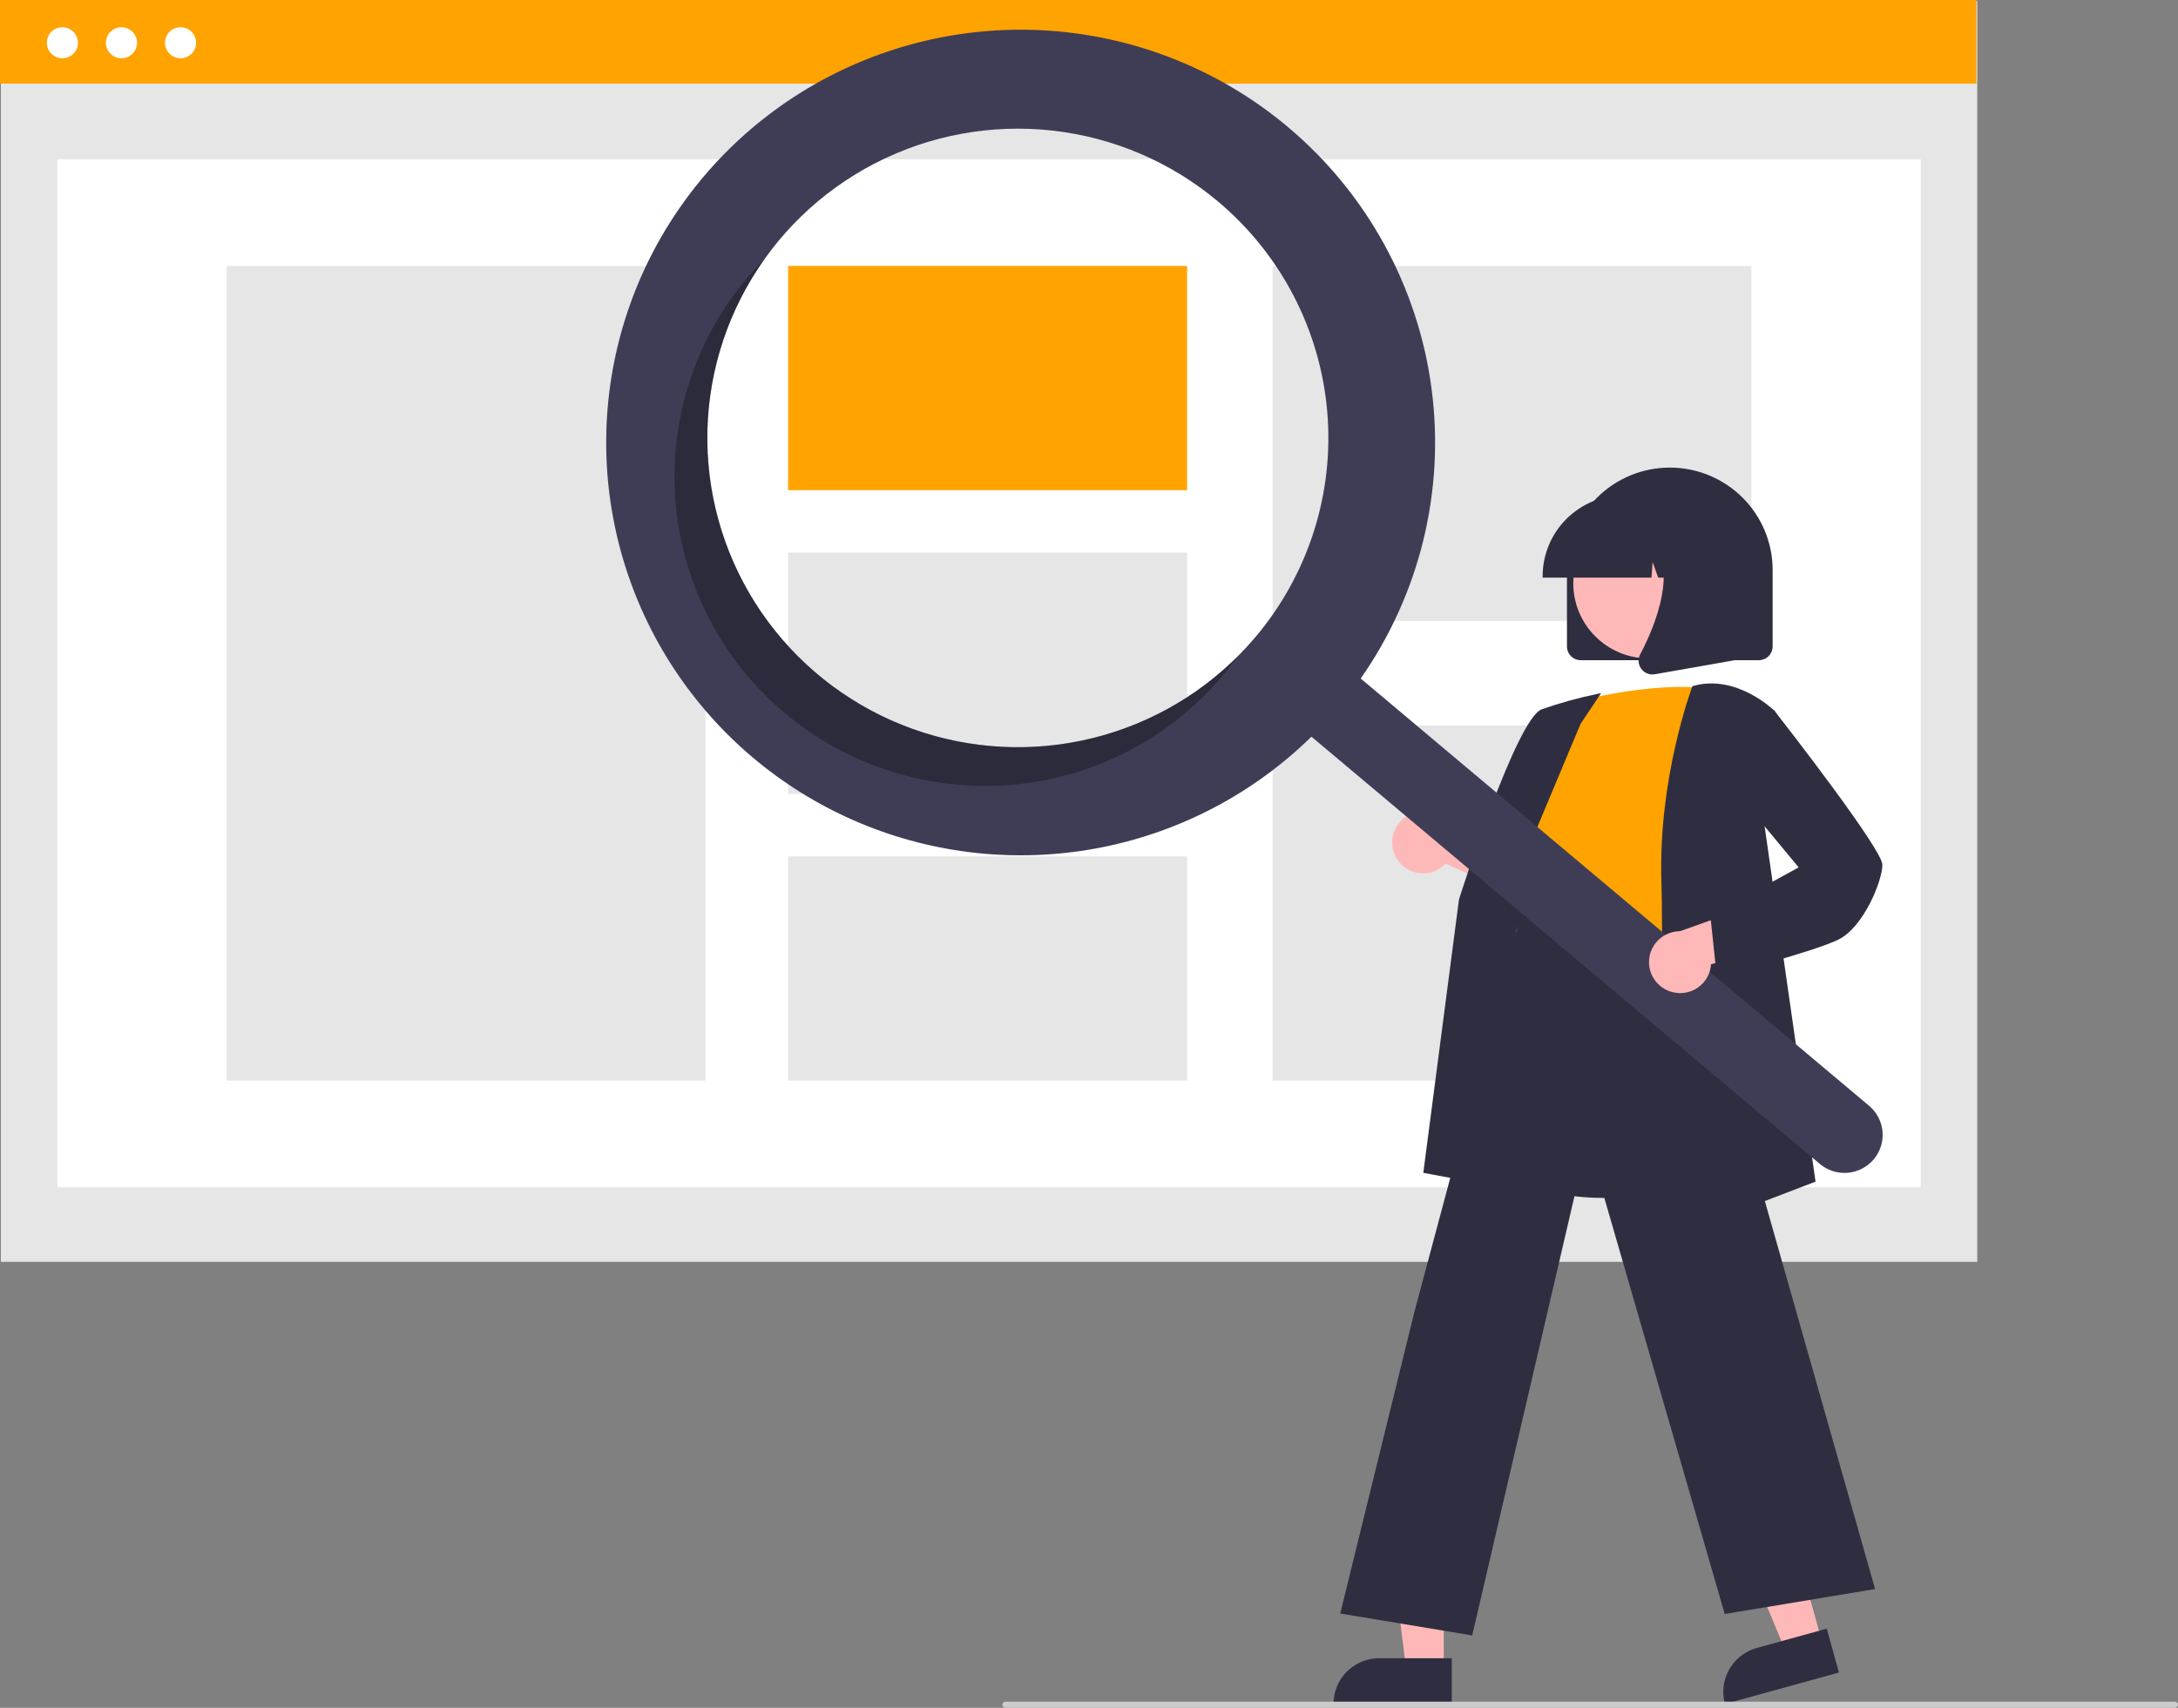 <svg width="153" height="120" viewBox="0 0 153 120" fill="none" xmlns="http://www.w3.org/2000/svg">
<rect x="0" y="0" width="153" height="120" fill="#808080" stroke="none"/>
<g clip-path="url(#clip0_456_51972)">
<path d="M138.898 0.078H0.059V88.663H138.898V0.078Z" fill="#E6E6E6"/>
<path d="M134.928 11.189H4.029V83.423H134.928V11.189Z" fill="white"/>
<path d="M138.839 0H0V5.876H138.839V0Z" fill="#FFA300"/>
<path d="M4.382 4.093C4.986 4.093 5.476 3.606 5.476 3.004C5.476 2.403 4.986 1.915 4.382 1.915C3.779 1.915 3.289 2.403 3.289 3.004C3.289 3.606 3.779 4.093 4.382 4.093Z" fill="white"/>
<path d="M8.533 4.093C9.136 4.093 9.626 3.606 9.626 3.004C9.626 2.403 9.136 1.915 8.533 1.915C7.929 1.915 7.439 2.403 7.439 3.004C7.439 3.606 7.929 4.093 8.533 4.093Z" fill="white"/>
<path d="M12.683 4.093C13.287 4.093 13.776 3.606 13.776 3.004C13.776 2.403 13.287 1.915 12.683 1.915C12.079 1.915 11.59 2.403 11.59 3.004C11.59 3.606 12.079 4.093 12.683 4.093Z" fill="white"/>
<path d="M49.559 18.684H15.924V75.928H49.559V18.684Z" fill="#E6E6E6"/>
<path d="M83.392 18.684H55.363V34.441H83.392V18.684Z" fill="#FFA300"/>
<path d="M83.392 38.829H55.363V55.783H83.392V38.829Z" fill="#E6E6E6"/>
<path d="M83.392 60.171H55.363V75.928H83.392V60.171Z" fill="#E6E6E6"/>
<path d="M123.035 18.684H89.4V43.63H123.035V18.684Z" fill="#E6E6E6"/>
<path d="M123.035 50.981H89.4V75.928H123.035V50.981Z" fill="#E6E6E6"/>
<path d="M110.076 45.423V40.052C110.076 38.143 110.837 36.313 112.192 34.963C113.547 33.614 115.384 32.855 117.3 32.855C119.216 32.855 121.053 33.614 122.408 34.963C123.763 36.313 124.524 38.143 124.524 40.052V45.423C124.523 45.679 124.421 45.925 124.239 46.106C124.057 46.287 123.811 46.389 123.553 46.389H111.047C110.789 46.389 110.543 46.287 110.361 46.106C110.179 45.925 110.076 45.679 110.076 45.423Z" fill="#2F2E41"/>
<path d="M127.982 115.315L125.434 116.018L121.502 106.561L125.262 105.525L127.982 115.315Z" fill="#FFB8B8"/>
<path d="M123.412 115.794L128.326 114.439L129.182 117.522L121.175 119.729C121.062 119.325 121.031 118.902 121.082 118.485C121.134 118.068 121.268 117.666 121.475 117.3C121.683 116.935 121.961 116.614 122.293 116.355C122.626 116.097 123.006 115.906 123.412 115.794Z" fill="#2F2E41"/>
<path d="M101.419 117.268H98.775L97.518 107.109H101.419L101.419 117.268Z" fill="#FFB8B8"/>
<path d="M96.888 116.515H101.986V119.713H93.678C93.678 119.293 93.761 118.877 93.922 118.489C94.083 118.101 94.32 117.749 94.618 117.452C94.916 117.155 95.27 116.919 95.659 116.758C96.049 116.598 96.466 116.515 96.888 116.515Z" fill="#2F2E41"/>
<path d="M98.232 60.494C98.42 60.748 98.663 60.958 98.941 61.108C99.22 61.258 99.529 61.346 99.845 61.365C100.161 61.384 100.478 61.333 100.773 61.217C101.068 61.1 101.333 60.921 101.551 60.691L108.578 63.84L107.939 59.902L101.364 57.516C100.952 57.177 100.43 57.001 99.897 57.02C99.364 57.039 98.856 57.252 98.47 57.619C98.084 57.986 97.846 58.482 97.802 59.012C97.758 59.542 97.911 60.069 98.232 60.494H98.232Z" fill="#FFB8B8"/>
<path d="M112.832 84.176C110.624 84.176 108.338 83.848 106.417 82.874C105.397 82.367 104.493 81.656 103.762 80.784C103.031 79.913 102.488 78.901 102.167 77.811C101.166 74.654 102.428 71.552 103.649 68.552C104.405 66.692 105.12 64.937 105.305 63.206L105.37 62.591C105.659 59.831 105.908 57.448 107.288 56.554C108.004 56.09 108.966 56.064 110.23 56.473L122.099 60.314L121.663 82.761L121.591 82.785C121.529 82.806 117.344 84.176 112.832 84.176Z" fill="#2F2E41"/>
<path d="M110.024 49.485C110.024 49.485 115.846 47.766 120.374 48.41C120.374 48.41 117.787 62.589 118.649 67.315C119.512 72.041 103.662 69.141 106.897 64.63L107.975 59.259C107.975 59.259 105.819 57.111 107.76 54.533L110.024 49.485Z" fill="#FFA300"/>
<path d="M107.16 83.751L99.984 82.41L102.49 63.203C102.658 62.667 106.539 50.498 108.301 49.84C109.581 49.391 110.89 49.029 112.219 48.755L112.474 48.705L111.035 50.855L105.307 64.529L107.16 83.751Z" fill="#2F2E41"/>
<path d="M103.42 114.914L94.148 113.375L99.351 92.209L107.093 63.264L107.17 63.778C107.176 63.816 107.899 67.598 118.631 65.92L118.725 65.905L118.751 65.997L131.722 111.655L121.158 113.409L111.523 80.097L103.42 114.914Z" fill="#2F2E41"/>
<path d="M116.271 87.345L116.277 87.183C116.284 87.002 116.922 69.057 116.709 61.84C116.495 54.599 118.848 48.328 118.872 48.265L118.891 48.215L118.943 48.2C121.988 47.333 124.629 49.919 124.655 49.946L124.693 49.983L123.825 57.11L127.538 83.027L116.271 87.345Z" fill="#2F2E41"/>
<path d="M115.816 46.264C118.741 46.264 121.112 43.902 121.112 40.988C121.112 38.074 118.741 35.712 115.816 35.712C112.891 35.712 110.52 38.074 110.52 40.988C110.52 43.902 112.891 46.264 115.816 46.264Z" fill="#FFB8B8"/>
<path d="M108.367 40.482C108.369 38.972 108.971 37.525 110.043 36.458C111.114 35.391 112.567 34.791 114.082 34.789H115.16C116.675 34.791 118.127 35.391 119.198 36.458C120.27 37.525 120.872 38.972 120.874 40.482V40.589H118.595L117.818 38.421L117.663 40.589H116.485L116.093 39.495L116.015 40.589H108.367V40.482Z" fill="#2F2E41"/>
<path d="M115.294 46.993C115.187 46.849 115.124 46.677 115.11 46.499C115.097 46.32 115.134 46.141 115.218 45.982C116.361 43.817 117.961 39.816 115.837 37.349L115.685 37.172H121.849V46.392L116.249 47.377C116.193 47.387 116.135 47.392 116.077 47.392C115.925 47.392 115.774 47.356 115.638 47.286C115.502 47.217 115.384 47.117 115.294 46.993Z" fill="#2F2E41"/>
<path d="M90.475 8.925C86.162 5.299 80.883 3 75.282 2.308C69.681 1.616 63.998 2.561 58.927 5.028C53.855 7.494 49.612 11.377 46.714 16.202C43.816 21.027 42.389 26.587 42.605 32.206C42.822 37.825 44.673 43.26 47.934 47.849C51.194 52.439 55.723 55.986 60.97 58.058C66.217 60.13 71.955 60.638 77.487 59.52C83.018 58.402 88.104 55.707 92.126 51.762L127.839 81.783C128.382 82.241 129.086 82.465 129.795 82.406C130.504 82.347 131.161 82.009 131.62 81.468C132.079 80.927 132.304 80.225 132.245 79.519C132.185 78.813 131.847 78.159 131.303 77.701L131.299 77.698L95.586 47.676C99.735 41.744 101.511 34.483 100.565 27.314C99.62 20.146 96.021 13.588 90.475 8.925ZM88.173 44.785C85.391 48.07 81.693 50.46 77.548 51.651C73.403 52.842 68.996 52.782 64.885 51.479C60.774 50.175 57.144 47.686 54.453 44.327C51.761 40.967 50.131 36.888 49.766 32.606C49.402 28.323 50.321 24.029 52.407 20.267C54.492 16.504 57.651 13.442 61.483 11.468C65.315 9.494 69.649 8.696 73.936 9.176C78.223 9.655 82.272 11.391 85.569 14.163H85.569C87.758 16.003 89.562 18.255 90.878 20.79C92.194 23.325 92.995 26.093 93.237 28.937C93.479 31.78 93.156 34.644 92.287 37.363C91.418 40.082 90.02 42.604 88.173 44.785Z" fill="#3F3D56"/>
<path opacity="0.3" d="M57.436 47.38C53.251 43.862 50.548 38.905 49.862 33.493C49.176 28.081 50.559 22.61 53.734 18.166C53.317 18.584 52.914 19.023 52.525 19.481C50.677 21.662 49.279 24.184 48.41 26.903C47.542 29.623 47.219 32.486 47.461 35.33C47.703 38.173 48.504 40.941 49.82 43.476C51.136 46.011 52.94 48.263 55.129 50.104C57.318 51.944 59.85 53.337 62.579 54.202C65.309 55.068 68.183 55.389 71.037 55.149C73.892 54.908 76.67 54.109 79.215 52.798C81.759 51.488 84.02 49.69 85.867 47.509C86.256 47.051 86.621 46.581 86.965 46.1C83.102 49.967 77.921 52.245 72.451 52.481C66.981 52.719 61.621 50.898 57.436 47.38Z" fill="black"/>
<path d="M117.516 69.719C117.824 69.793 118.145 69.8 118.455 69.739C118.766 69.677 119.06 69.548 119.315 69.361C119.571 69.174 119.782 68.933 119.934 68.656C120.086 68.379 120.175 68.072 120.195 67.757L127.62 65.703L124.602 63.082L118.014 65.433C117.48 65.435 116.965 65.632 116.567 65.986C116.169 66.34 115.916 66.828 115.854 67.356C115.793 67.884 115.928 68.416 116.234 68.852C116.541 69.287 116.997 69.596 117.516 69.719Z" fill="#FFB8B8"/>
<path d="M120.602 68.632L120.15 64.355L126.353 60.946L122.309 56.07L122.969 50.592L124.612 49.89L124.663 49.956C125.438 50.948 132.233 59.683 132.233 60.763C132.233 61.872 130.933 65.129 129.154 66.015C127.439 66.869 120.997 68.53 120.723 68.601L120.602 68.632Z" fill="#2F2E41"/>
<path d="M152.785 120H70.628C70.571 120 70.516 119.977 70.475 119.937C70.435 119.897 70.412 119.842 70.412 119.785C70.412 119.728 70.435 119.674 70.475 119.633C70.516 119.593 70.571 119.57 70.628 119.57H152.785C152.842 119.57 152.897 119.593 152.937 119.633C152.978 119.674 153 119.728 153 119.785C153 119.842 152.978 119.897 152.937 119.937C152.897 119.977 152.842 120 152.785 120Z" fill="#CCCCCC"/>
</g>
<defs>
<clipPath id="clip0_456_51972">
<rect width="153" height="120" fill="white"/>
</clipPath>
</defs>
</svg>
